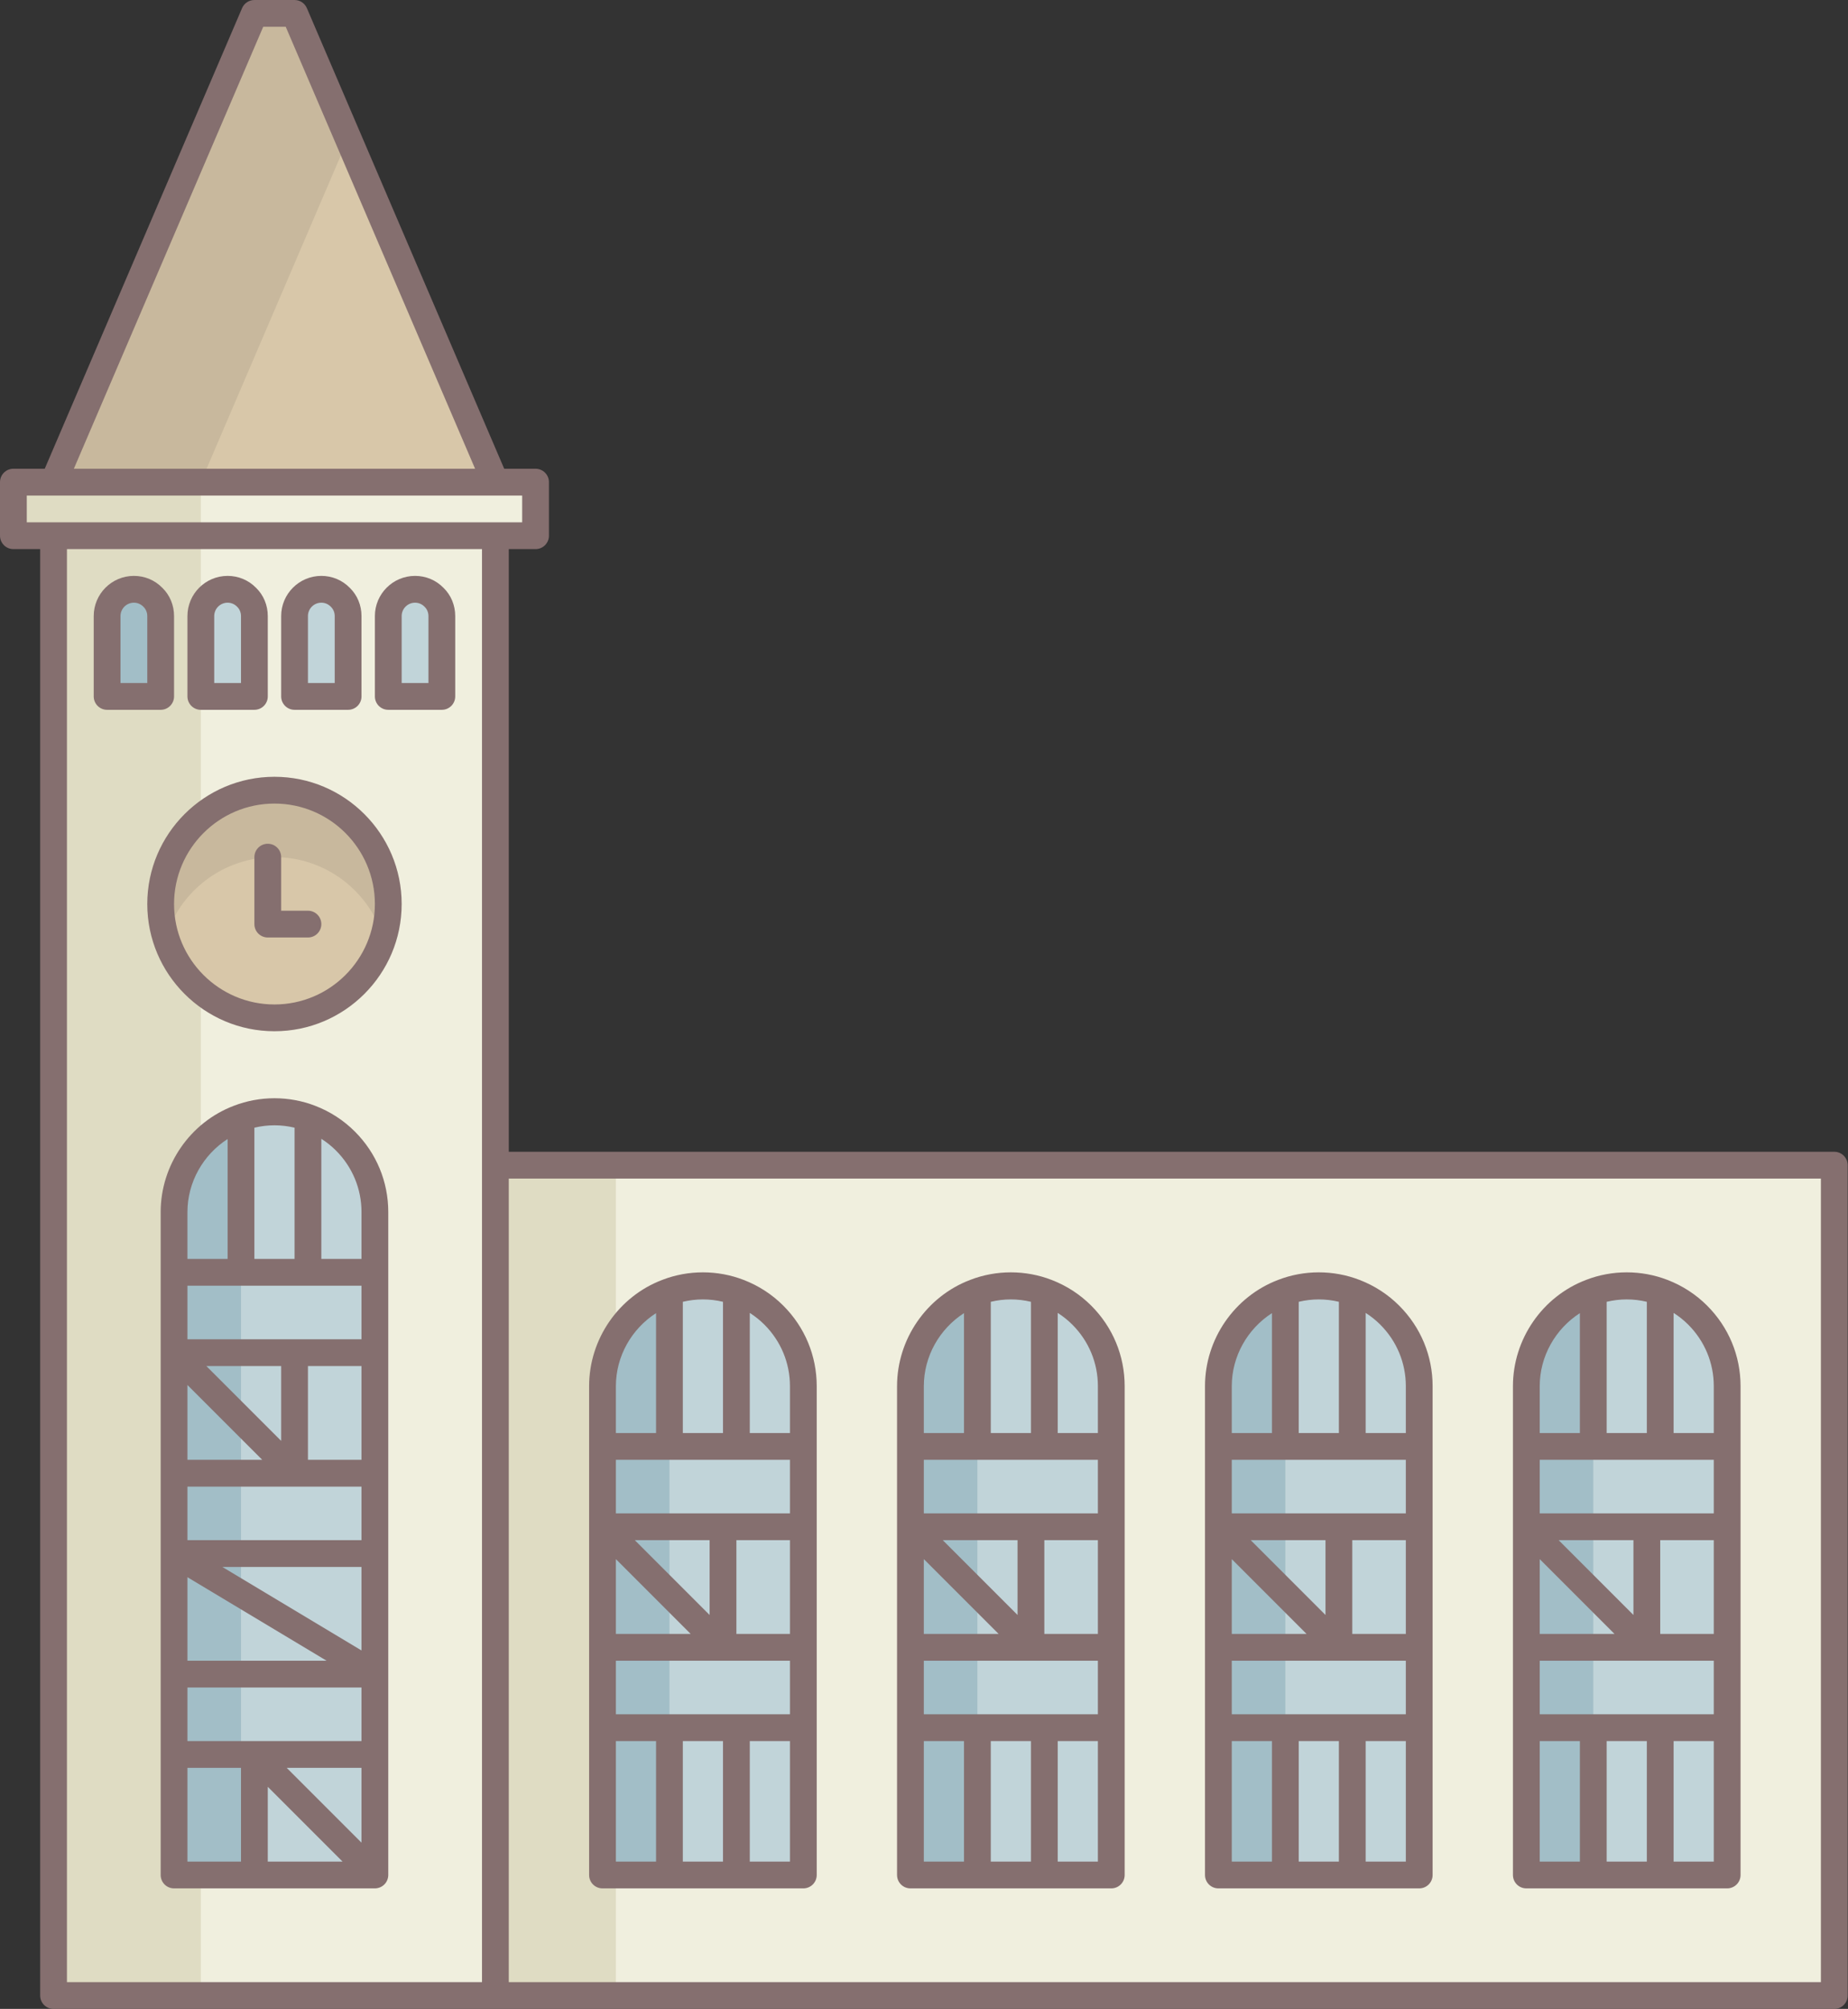 <?xml version="1.0" encoding="utf-8"?>
<!-- Generator: Adobe Illustrator 19.2.1, SVG Export Plug-In . SVG Version: 6.00 Build 0)  -->
<svg version="1.1" id="Layer_1" xmlns="http://www.w3.org/2000/svg" xmlns:xlink="http://www.w3.org/1999/xlink" x="0px" y="0px"
	 viewBox="0 0 138.025 150" style="enable-background:new 0 0 138.025 150;" xml:space="preserve">
<rect x="0" y="0" width="138.025" height="150" fill="#333333" stroke="none"/>
<style type="text/css">
	.st0{display:none;fill:none;stroke:#FFFFFF;stroke-width:2;stroke-linecap:round;stroke-miterlimit:10;}
	.st1{fill:#A2F1FF;}
	.st2{fill:#FF868A;}
	.st3{fill:#FFFFFF;}
	.st4{fill:#58595B;}
	.st5{fill:#E5E6E7;}
	.st6{fill:#A3D3E3;}
	.st7{fill:#DD797F;}
	.st8{fill:#6D6E71;}
	.st9{fill:#4A4A4B;}
	.st10{fill:#414042;}
	.st11{fill:#E75C54;}
	.st12{fill:#FFE336;}
	.st13{fill:#56C681;}
	.st14{fill:#F37970;}
	.st15{fill:#FFEE85;}
	.st16{fill:#79D29B;}
	.st17{fill:#C44242;}
	.st18{fill:#FFBC13;}
	.st19{fill:#3AAB64;}
	.st20{fill:#4E4D4F;}
	.st21{fill:#63CF83;}
	.st22{fill:#FFE77A;}
	.st23{fill:#4FC37B;}
	.st24{fill:#FCDA71;}
	.st25{fill:#F0F1F1;}
	.st26{fill:#E38026;}
	.st27{fill:#BBBDBF;}
	.st28{fill:#7CC9B4;}
	.st29{fill:#8BDBC7;}
	.st30{fill:#3EBDA4;}
	.st31{fill:#4E706E;}
	.st32{fill:#3EAD95;}
	.st33{fill:#BA9C44;}
	.st34{fill:#B0933E;}
	.st35{fill:#F2C84C;}
	.st36{fill:#3A3A3B;}
	.st37{fill:#EF5E90;}
	.st38{fill:#363637;}
	.st39{fill:#A87C50;}
	.st40{fill:#594A42;}
	.st41{fill:#FFFDE7;}
	.st42{fill:#CAA94C;}
	.st43{fill:#D0D2D3;}
	.st44{fill:#8F6A44;}
	.st45{fill:#483B34;}
	.st46{fill:#AE923D;}
	.st47{fill:#D9D9CA;}
	.st48{fill:#BB3D45;}
	.st49{fill:#42362F;}
	.st50{fill:#10CD88;}
	.st51{fill:#166BFF;}
	.st52{fill:#FDEA41;}
	.st53{fill:#FDE140;}
	.st54{fill:#FDCF3E;}
	.st55{fill:#FFB13F;}
	.st56{fill:#FFE65D;}
	.st57{fill:#FF8432;}
	.st58{fill:#3B4B92;}
	.st59{fill:#69CA6D;}
	.st60{fill:#54C16D;}
	.st61{fill:#32A373;}
	.st62{fill:#00D869;}
	.st63{fill:#00AB65;}
	.st64{fill:#00912A;}
	.st65{fill:#D6AF67;}
	.st66{fill:#8F8056;}
	.st67{fill:#4C4D4F;}
	.st68{fill:#B19254;}
	.st69{fill:#56585A;}
	.st70{fill:#7E724C;}
	.st71{fill:#1A8200;}
	.st72{fill:#2F6000;}
	.st73{fill:#053100;}
	.st74{fill:#092400;}
	.st75{fill:#011200;}
	.st76{fill:#788BD0;}
	.st77{fill:#2E2A2B;}
	.st78{fill:#393435;}
	.st79{fill:#231F20;}
	.st80{fill:#FFA323;}
	.st81{fill:#FFB124;}
	.st82{fill:#FF8F19;}
	.st83{fill:#76B620;}
	.st84{fill:#9CBE47;}
	.st85{fill:#F9DF37;}
	.st86{fill:#F9CC37;}
	.st87{fill:#7C9C47;}
	.st88{fill:#807947;}
	.st89{fill:#C6A66C;}
	.st90{fill:#B89B65;}
	.st91{fill:#493C35;}
	.st92{fill:#FFFFE8;}
	.st93{fill:#FFF8D6;}
	.st94{fill:#603913;}
	.st95{fill:#4C4B4D;}
	.st96{fill:#E4E5E6;}
	.st97{fill:#6C6D6F;}
	.st98{fill:#93DBAE;}
	.st99{fill:#EFF0F0;}
	.st100{fill:#CFD1D2;}
	.st101{fill:#FFE98C;}
	.st102{fill:#FFD76C;}
	.st103{fill:#8C97D8;}
	.st104{fill:#1CC7C7;}
	.st105{fill:#CC66B6;}
	.st106{fill:#CD7EC5;}
	.st107{fill:#E598D9;}
	.st108{fill:#A5A7AA;}
	.st109{fill:#D281C2;}
	.st110{fill:#B859A0;}
	.st111{fill:#BD73BB;}
	.st112{fill:#BABCBE;}
	.st113{fill:#646467;}
	.st114{fill:#7385C6;}
	.st115{fill:#F92322;}
	.st116{fill:#919396;}
	.st117{fill:#F0EFDE;}
	.st118{fill:#C1D4D9;}
	.st119{fill:#A2BEC7;}
	.st120{fill:#D8C7A9;}
	.st121{fill:#C8B89D;}
	.st122{fill:#DFDCC3;}
	.st123{fill:#856F6F;}
	.st124{fill:#808083;}
	.st125{fill:#FFCF75;}
	.st126{fill:#FFBE4B;}
	.st127{fill:#6C6D70;}
	.st128{fill:#FF956B;}
	.st129{fill:#FF795F;}
	.st130{fill:#82CD75;}
	.st131{fill:#55C05B;}
	.st132{fill:#5784D5;}
	.st133{fill:#3E73D5;}
	.st134{fill:#EF83A3;}
	.st135{fill:#EB6495;}
	.st136{fill:#B193CC;}
	.st137{fill:#9C80CC;}
	.st138{fill:#59595B;}
	.st139{fill:#6D574E;}
	.st140{fill:#634E45;}
	.st141{fill:#59453E;}
	.st142{fill:#4C3D36;}
	.st143{fill:#FFA88E;}
	.st144{fill:#CCA080;}
	.st145{fill:#A28F86;}
	.st146{fill:#AFC083;}
	.st147{fill:#B79073;}
	.st148{fill:#9DAC77;}
	.st149{fill:#8F7F77;}
	.st150{fill:#D99480;}
	.st151{fill:#EAD682;}
	.st152{fill:#7C6F72;}
</style>
<g>
	<g>
		<path class="st117" d="M137,87v62H37V87H137z M129,140v-11v-6v-9v-6v-4.5c0-2.07-0.84-3.94-2.2-5.3c-0.74-0.74-1.63-1.32-2.62-1.7
			c-0.83-0.32-1.74-0.5-2.68-0.5s-1.85,0.18-2.68,0.5c-2.82,1.07-4.82,3.8-4.82,7v4.5v6v9v6v11h5h5H129z M106,140v-11v-6v-9v-6v-4.5
			c0-2.07-0.84-3.94-2.2-5.3c-0.74-0.74-1.63-1.32-2.62-1.7c-0.83-0.32-1.74-0.5-2.68-0.5s-1.85,0.18-2.68,0.5
			c-2.82,1.07-4.82,3.8-4.82,7v4.5v6v9v6v11h5h5H106z M83,140v-11v-6v-9v-6v-4.5c0-2.07-0.84-3.94-2.2-5.3
			c-0.74-0.74-1.63-1.32-2.62-1.7c-0.83-0.32-1.74-0.5-2.68-0.5s-1.85,0.18-2.68,0.5c-2.82,1.07-4.82,3.8-4.82,7v4.5v6v9v6v11h5h5
			H83z M60,140v-11v-6v-9v-6v-4.5c0-2.07-0.84-3.94-2.2-5.3c-0.74-0.74-1.63-1.32-2.62-1.7c-0.83-0.32-1.74-0.5-2.68-0.5
			s-1.85,0.18-2.68,0.5c-2.82,1.07-4.82,3.8-4.82,7v4.5v6v9v6v11h5h5H60z"/>
		<rect x="124" y="129" class="st118" width="5" height="11"/>
		<polygon class="st118" points="129,123 129,129 124,129 119,129 114,129 114,123 123,123 		"/>
		<rect x="123" y="114" class="st118" width="6" height="9"/>
		<polygon class="st118" points="129,108 129,114 123,114 114,114 114,108 119,108 124,108 		"/>
		<path class="st118" d="M129,103.5v4.5h-5V97l0.18-0.5c0.99,0.38,1.88,0.96,2.62,1.7C128.16,99.56,129,101.43,129,103.5z"/>
		<path class="st118" d="M124.18,96.5L124,97v11h-5V97l-0.18-0.5c0.83-0.32,1.74-0.5,2.68-0.5S123.35,96.18,124.18,96.5z"/>
		<rect x="119" y="129" class="st118" width="5" height="11"/>
		<polygon class="st118" points="123,114 123,123 114,114 		"/>
		<polygon class="st118" points="123,123 114,123 114,114 		"/>
		<rect x="114" y="129" class="st118" width="5" height="11"/>
		<path class="st118" d="M119,97v11h-5v-4.5c0-3.2,2-5.93,4.82-7L119,97z"/>
		<rect x="101" y="129" class="st118" width="5" height="11"/>
		<polygon class="st118" points="106,123 106,129 101,129 96,129 91,129 91,123 100,123 		"/>
		<rect x="100" y="114" class="st118" width="6" height="9"/>
		<polygon class="st118" points="106,108 106,114 100,114 91,114 91,108 96,108 101,108 		"/>
		<path class="st118" d="M106,103.5v4.5h-5V97l0.18-0.5c0.99,0.38,1.88,0.96,2.62,1.7C105.16,99.56,106,101.43,106,103.5z"/>
		<path class="st118" d="M101.18,96.5L101,97v11h-5V97l-0.18-0.5c0.83-0.32,1.74-0.5,2.68-0.5S100.35,96.18,101.18,96.5z"/>
		<rect x="96" y="129" class="st118" width="5" height="11"/>
		<polygon class="st118" points="100,114 100,123 91,114 		"/>
		<polygon class="st118" points="100,123 91,123 91,114 		"/>
		<rect x="91" y="129" class="st118" width="5" height="11"/>
		<path class="st118" d="M96,97v11h-5v-4.5c0-3.2,2-5.93,4.82-7L96,97z"/>
		<rect x="78" y="129" class="st118" width="5" height="11"/>
		<polygon class="st118" points="83,123 83,129 78,129 73,129 68,129 68,123 77,123 		"/>
		<rect x="77" y="114" class="st118" width="6" height="9"/>
		<polygon class="st118" points="83,108 83,114 77,114 68,114 68,108 73,108 78,108 		"/>
		<path class="st118" d="M83,103.5v4.5h-5V97l0.18-0.5c0.99,0.38,1.88,0.96,2.62,1.7C82.16,99.56,83,101.43,83,103.5z"/>
		<path class="st118" d="M78.18,96.5L78,97v11h-5V97l-0.18-0.5c0.83-0.32,1.74-0.5,2.68-0.5S77.35,96.18,78.18,96.5z"/>
		<rect x="73" y="129" class="st118" width="5" height="11"/>
		<polygon class="st118" points="77,114 77,123 68,114 		"/>
		<polygon class="st118" points="77,123 68,123 68,114 		"/>
		<rect x="68" y="129" class="st118" width="5" height="11"/>
		<path class="st118" d="M73,97v11h-5v-4.5c0-3.2,2-5.93,4.82-7L73,97z"/>
		<rect x="55" y="129" class="st118" width="5" height="11"/>
		<polygon class="st118" points="60,123 60,129 55,129 50,129 45,129 45,123 54,123 		"/>
		<rect x="54" y="114" class="st118" width="6" height="9"/>
		<polygon class="st118" points="60,108 60,114 54,114 45,114 45,108 50,108 55,108 		"/>
		<path class="st118" d="M60,103.5v4.5h-5V97l0.18-0.5c0.99,0.38,1.88,0.96,2.62,1.7C59.16,99.56,60,101.43,60,103.5z"/>
		<path class="st118" d="M55.18,96.5L55,97v11h-5V97l-0.18-0.5c0.83-0.32,1.74-0.5,2.68-0.5S54.35,96.18,55.18,96.5z"/>
		<rect x="50" y="129" class="st118" width="5" height="11"/>
		<polygon class="st118" points="54,114 54,123 45,114 		"/>
		<polygon class="st118" points="54,123 45,123 45,114 		"/>
		<rect x="45" y="129" class="st119" width="5" height="11"/>
		<path class="st119" d="M50,97v11h-5v-4.5c0-3.2,2-5.93,4.82-7L50,97z"/>
		<polygon class="st117" points="40,36 40,40 37,40 4,40 1,40 1,36 4,36 37,36 		"/>
		<path class="st117" d="M37,87v62H4V40h33V87z M33,52v-6c0-0.55-0.22-1.05-0.59-1.41C32.05,44.22,31.55,44,31,44c-1.1,0-2,0.9-2,2
			v6H33z M28,140v-9v-6v-9v-6v-9v-6v-4.5c0-2.07-0.84-3.94-2.2-5.3c-0.74-0.74-1.63-1.32-2.62-1.7c-0.83-0.32-1.74-0.5-2.68-0.5
			s-1.85,0.18-2.68,0.5C15,84.57,13,87.3,13,90.5V95v6v9v6v9v6v9h6H28z M29,67.5c0-4.69-3.81-8.5-8.5-8.5S12,62.81,12,67.5
			s3.81,8.5,8.5,8.5S29,72.19,29,67.5z M26,52v-6c0-0.55-0.22-1.05-0.59-1.41C25.05,44.22,24.55,44,24,44c-1.1,0-2,0.9-2,2v6H26z
			 M19,52v-6c0-0.55-0.22-1.05-0.59-1.41C18.05,44.22,17.55,44,17,44c-1.1,0-2,0.9-2,2v6H19z M12,52v-6c0-0.55-0.22-1.05-0.59-1.41
			C11.05,44.22,10.55,44,10,44c-1.1,0-2,0.9-2,2v6H12z"/>
		<polygon class="st120" points="22,1 37,36 4,36 19,1 		"/>
		<path class="st118" d="M33,46v6h-4v-6c0-1.1,0.9-2,2-2c0.55,0,1.05,0.22,1.41,0.59C32.78,44.95,33,45.45,33,46z"/>
		<polygon class="st118" points="28,131 28,140 19,131 		"/>
		<polygon class="st118" points="28,125 28,131 19,131 13,131 13,125 		"/>
		<polygon class="st118" points="28,116 28,125 13,116 		"/>
		<polygon class="st118" points="28,110 28,116 13,116 13,110 22,110 		"/>
		<rect x="22" y="101" class="st118" width="6" height="9"/>
		<polygon class="st118" points="28,95 28,101 22,101 13,101 13,95 18,95 23,95 		"/>
		<path class="st118" d="M28,90.5V95h-5V84l0.18-0.5c0.99,0.38,1.88,0.96,2.62,1.7C27.16,86.56,28,88.43,28,90.5z"/>
		<polygon class="st118" points="28,125 13,125 13,116 		"/>
		<polygon class="st118" points="28,140 19,140 19,132 19,131 		"/>
		<circle class="st120" cx="20.5" cy="67.5" r="8.5"/>
		<path class="st118" d="M26,46v6h-4v-6c0-1.1,0.9-2,2-2c0.55,0,1.05,0.22,1.41,0.59C25.78,44.95,26,45.45,26,46z"/>
		<path class="st118" d="M23.18,83.5L23,84v11h-5V84l-0.18-0.5c0.83-0.32,1.74-0.5,2.68-0.5S22.35,83.18,23.18,83.5z"/>
		<polygon class="st118" points="22,101 22,110 13,101 		"/>
		<polygon class="st118" points="22,110 13,110 13,101 		"/>
		<polygon class="st119" points="19,132 19,140 13,140 13,131 19,131 		"/>
		<path class="st118" d="M19,46v6h-4v-6c0-1.1,0.9-2,2-2c0.55,0,1.05,0.22,1.41,0.59C18.78,44.95,19,45.45,19,46z"/>
		<path class="st119" d="M18,84v11h-5v-4.5c0-3.2,2-5.93,4.82-7L18,84z"/>
		<path class="st119" d="M12,46v6H8v-6c0-1.1,0.9-2,2-2c0.55,0,1.05,0.22,1.41,0.59C11.78,44.95,12,45.45,12,46z"/>
		<path class="st121" d="M20.5,64c3.82,0,7.055,2.528,8.124,6C28.868,69.209,29,68.37,29,67.5c0-4.69-3.81-8.5-8.5-8.5
			S12,62.81,12,67.5c0,0.87,0.132,1.709,0.376,2.5C13.445,66.528,16.68,64,20.5,64z"/>
		<polygon class="st121" points="22,1 19,1 4,36 15,36 26,10.333 		"/>
		<g>
			<path class="st122" d="M13,140v-9v-6v-9v-6v-9v-6v-4.5c0-1.968,0.761-3.755,2-5.091V73.971c-1.833-1.56-3-3.879-3-6.471
				s1.167-4.911,3-6.471V52v-6v-6H4v109h11v-9H13z M8,46c0-1.1,0.9-2,2-2c0.55,0,1.05,0.22,1.41,0.59C11.78,44.95,12,45.45,12,46v6
				H8V46z"/>
		</g>
		<rect x="13" y="101" class="st119" width="5" height="9"/>
		<rect x="13" y="116" class="st119" width="5" height="9"/>
		<polygon class="st119" points="18,95 18,101 16,101 13,101 13,95 14.667,95 16.333,95 		"/>
		<rect x="45" y="108" class="st119" width="5" height="6"/>
		<rect x="45" y="114" class="st119" width="5" height="9"/>
		<rect x="45" y="123" class="st119" width="5" height="6"/>
		<rect x="68" y="129" class="st119" width="5" height="11"/>
		<path class="st119" d="M73,97v11h-5v-4.5c0-3.2,2-5.93,4.82-7L73,97z"/>
		<rect x="68" y="108" class="st119" width="5" height="6"/>
		<rect x="68" y="114" class="st119" width="5" height="9"/>
		<rect x="68" y="123" class="st119" width="5" height="6"/>
		<rect x="91" y="129" class="st119" width="5" height="11"/>
		<path class="st119" d="M96,97v11h-5v-4.5c0-3.2,2-5.93,4.82-7L96,97z"/>
		<rect x="91" y="108" class="st119" width="5" height="6"/>
		<rect x="91" y="114" class="st119" width="5" height="9"/>
		<rect x="91" y="123" class="st119" width="5" height="6"/>
		<rect x="114" y="129" class="st119" width="5" height="11"/>
		<path class="st119" d="M119,97v11h-5v-4.5c0-3.2,2-5.93,4.82-7L119,97z"/>
		<rect x="114" y="108" class="st119" width="5" height="6"/>
		<rect x="114" y="114" class="st119" width="5" height="9"/>
		<rect x="114" y="123" class="st119" width="5" height="6"/>
		<polygon class="st119" points="18,110 18,116 16,116 13,116 13,110 14.667,110 16.333,110 		"/>
		<polygon class="st119" points="18,125 18,131 16,131 13,131 13,125 14.667,125 16.333,125 		"/>
		<polygon class="st122" points="4,36 1,36 1,40 4,40 15,40 15,36 		"/>
		<g>
			<path class="st122" d="M45,140v-11v-6v-9v-6v-4.5c0-1.353,0.374-2.611,1-3.706V87h-9v62h9v-9H45z"/>
		</g>
	</g>
	<g>
		<path class="st123" d="M20.5,58c-5.238,0-9.5,4.262-9.5,9.5s4.262,9.5,9.5,9.5s9.5-4.262,9.5-9.5S25.738,58,20.5,58z M20.5,75
			c-4.136,0-7.5-3.364-7.5-7.5s3.364-7.5,7.5-7.5s7.5,3.364,7.5,7.5S24.636,75,20.5,75z"/>
		<path class="st123" d="M13,52v-6c0-0.811-0.316-1.566-0.874-2.108C11.565,43.317,10.81,43,10,43c-1.654,0-3,1.346-3,3v6
			c0,0.552,0.447,1,1,1h4C12.553,53,13,52.552,13,52z M11,51H9v-5c0-0.551,0.448-1,1-1c0.267,0,0.513,0.102,0.713,0.306
			C10.897,45.487,11,45.733,11,46V51z"/>
		<path class="st123" d="M23.541,82.567c-1.95-0.754-4.135-0.752-6.075-0.002C14.196,83.806,12,86.994,12,90.5V140
			c0,0.553,0.447,1,1,1h15c0.13,0,0.26-0.026,0.382-0.077c0.245-0.101,0.44-0.296,0.541-0.541C28.973,140.26,29,140.13,29,140V90.5
			c0-2.267-0.886-4.4-2.492-6.007C25.661,83.647,24.662,82.998,23.541,82.567z M27,102v7h-4v-7H27z M16.61,117H27v6.234L16.61,117z
			 M24.389,124H14v-6.234L24.389,124z M14,115v-4h13v4H14z M14,109v-5.586L19.586,109H14z M21,107.586L15.414,102H21V107.586z
			 M14,126h13v4H14V126z M21.414,132H27v5.586L21.414,132z M25.586,139H20v-5.586L25.586,139z M27,100H14v-4h13V100z M22,84.201V94
			h-3v-9.799C19.987,83.965,21.011,83.964,22,84.201z M17,85.047V94h-3v-3.5C14,88.272,15.17,86.225,17,85.047z M14,132h4v7h-4V132z
			 M27,94h-3v-8.97c0.393,0.251,0.759,0.543,1.093,0.877C26.322,87.137,27,88.768,27,90.5V94z"/>
		<path class="st123" d="M15,53h4c0.553,0,1-0.448,1-1v-6c0-0.811-0.316-1.566-0.874-2.108C18.565,43.317,17.81,43,17,43
			c-1.654,0-3,1.346-3,3v6C14,52.552,14.447,53,15,53z M16,46c0-0.551,0.448-1,1-1c0.267,0,0.513,0.102,0.713,0.306
			C17.897,45.487,18,45.733,18,46v5h-2V46z"/>
		<path class="st123" d="M22,53h4c0.553,0,1-0.448,1-1v-6c0-0.811-0.316-1.566-0.874-2.108C25.565,43.317,24.81,43,24,43
			c-1.654,0-3,1.346-3,3v6C21,52.552,21.447,53,22,53z M23,46c0-0.551,0.448-1,1-1c0.267,0,0.513,0.102,0.713,0.306
			C24.897,45.487,25,45.733,25,46v5h-2V46z"/>
		<path class="st123" d="M33.126,43.892C32.565,43.317,31.81,43,31,43c-1.654,0-3,1.346-3,3v6c0,0.552,0.447,1,1,1h4
			c0.553,0,1-0.448,1-1v-6C34,45.189,33.683,44.434,33.126,43.892z M32,51h-2v-5c0-0.551,0.448-1,1-1
			c0.267,0,0.513,0.102,0.713,0.306C31.897,45.487,32,45.733,32,46V51z"/>
		<path class="st123" d="M45,141h15c0.553,0,1-0.447,1-1v-36.5c0-2.267-0.886-4.4-2.492-6.007c-0.847-0.847-1.846-1.495-2.967-1.926
			c-1.95-0.754-4.135-0.752-6.075-0.002C46.196,96.806,44,99.994,44,103.5V140C44,140.553,44.447,141,45,141z M59,109v4H46v-4H59z
			 M54,130v9h-3v-9H54z M46,128v-4h13v4H46z M59,115v7h-4v-7H59z M53,120.586L47.414,115H53V120.586z M51.586,122H46v-5.586
			L51.586,122z M46,130h3v9h-3V130z M56,139v-9h3v9H56z M59,103.5v3.5h-3v-8.97c0.393,0.251,0.759,0.543,1.093,0.877
			C58.322,100.137,59,101.768,59,103.5z M54,97.201V107h-3v-9.799C51.987,96.965,53.011,96.964,54,97.201z M49,98.047V107h-3v-3.5
			C46,101.272,47.17,99.225,49,98.047z"/>
		<path class="st123" d="M23,68h-2v-4c0-0.552-0.447-1-1-1s-1,0.448-1,1v5c0,0.552,0.447,1,1,1h3c0.553,0,1-0.448,1-1
			S23.553,68,23,68z"/>
		<path class="st123" d="M137,86H38V41h2c0.553,0,1-0.448,1-1v-4c0-0.552-0.447-1-1-1h-2.341L22.919,0.606C22.762,0.238,22.4,0,22,0
			h-3c-0.4,0-0.762,0.238-0.919,0.606L3.341,35H1c-0.553,0-1,0.448-1,1v4c0,0.552,0.447,1,1,1h2v108c0,0.553,0.447,1,1,1h33h100
			c0.553,0,1-0.447,1-1V87C138,86.447,137.553,86,137,86z M19.659,2h1.682l14.143,33H5.516L19.659,2z M2,37h34.997
			c0.001,0,0.002,0,0.003,0c0.001,0,0.001,0,0.002,0H39v2H2V37z M5,41h31v46v61H5V41z M136,148H38V88h98V148z"/>
		<path class="st123" d="M68,141h15c0.553,0,1-0.447,1-1v-36.5c0-2.267-0.886-4.4-2.492-6.007c-0.847-0.847-1.846-1.495-2.967-1.926
			c-1.95-0.754-4.135-0.752-6.075-0.002C69.196,96.806,67,99.994,67,103.5V140C67,140.553,67.447,141,68,141z M82,109v4H69v-4H82z
			 M77,130v9h-3v-9H77z M69,128v-4h13v4H69z M82,115v7h-4v-7H82z M76,120.586L70.414,115H76V120.586z M74.586,122H69v-5.586
			L74.586,122z M69,130h3v9h-3V130z M79,139v-9h3v9H79z M82,103.5v3.5h-3v-8.97c0.393,0.251,0.759,0.543,1.093,0.877
			C81.322,100.137,82,101.768,82,103.5z M77,97.201V107h-3v-9.799C74.987,96.965,76.011,96.964,77,97.201z M72,98.047V107h-3v-3.5
			C69,101.272,70.17,99.225,72,98.047z"/>
		<path class="st123" d="M91,141h15c0.553,0,1-0.447,1-1v-36.5c0-2.267-0.886-4.4-2.492-6.007c-0.847-0.847-1.846-1.495-2.967-1.926
			c-1.95-0.754-4.135-0.752-6.075-0.002C92.196,96.806,90,99.994,90,103.5V140C90,140.553,90.447,141,91,141z M105,109v4H92v-4H105z
			 M100,130v9h-3v-9H100z M92,128v-4h13v4H92z M105,115v7h-4v-7H105z M99,120.586L93.414,115H99V120.586z M97.586,122H92v-5.586
			L97.586,122z M92,130h3v9h-3V130z M102,139v-9h3v9H102z M105,103.5v3.5h-3v-8.97c0.393,0.251,0.759,0.543,1.093,0.877
			C104.322,100.137,105,101.768,105,103.5z M100,97.201V107h-3v-9.799C97.987,96.965,99.011,96.964,100,97.201z M95,98.047V107h-3
			v-3.5C92,101.272,93.17,99.225,95,98.047z"/>
		<path class="st123" d="M114,141h15c0.553,0,1-0.447,1-1v-36.5c0-2.267-0.886-4.4-2.492-6.007
			c-0.847-0.847-1.846-1.495-2.967-1.926c-1.95-0.754-4.135-0.752-6.075-0.002c-3.27,1.24-5.466,4.429-5.466,7.935V140
			C113,140.553,113.447,141,114,141z M128,109v4h-13v-4H128z M123,130v9h-3v-9H123z M115,128v-4h13v4H115z M128,115v7h-4v-7H128z
			 M122,120.586L116.414,115H122V120.586z M120.586,122H115v-5.586L120.586,122z M115,130h3v9h-3V130z M125,139v-9h3v9H125z
			 M128,103.5v3.5h-3v-8.97c0.393,0.251,0.759,0.543,1.093,0.877C127.322,100.137,128,101.768,128,103.5z M123,97.201V107h-3v-9.799
			C120.987,96.965,122.011,96.964,123,97.201z M118,98.047V107h-3v-3.5C115,101.272,116.17,99.225,118,98.047z"/>
	</g>
</g>
</svg>
